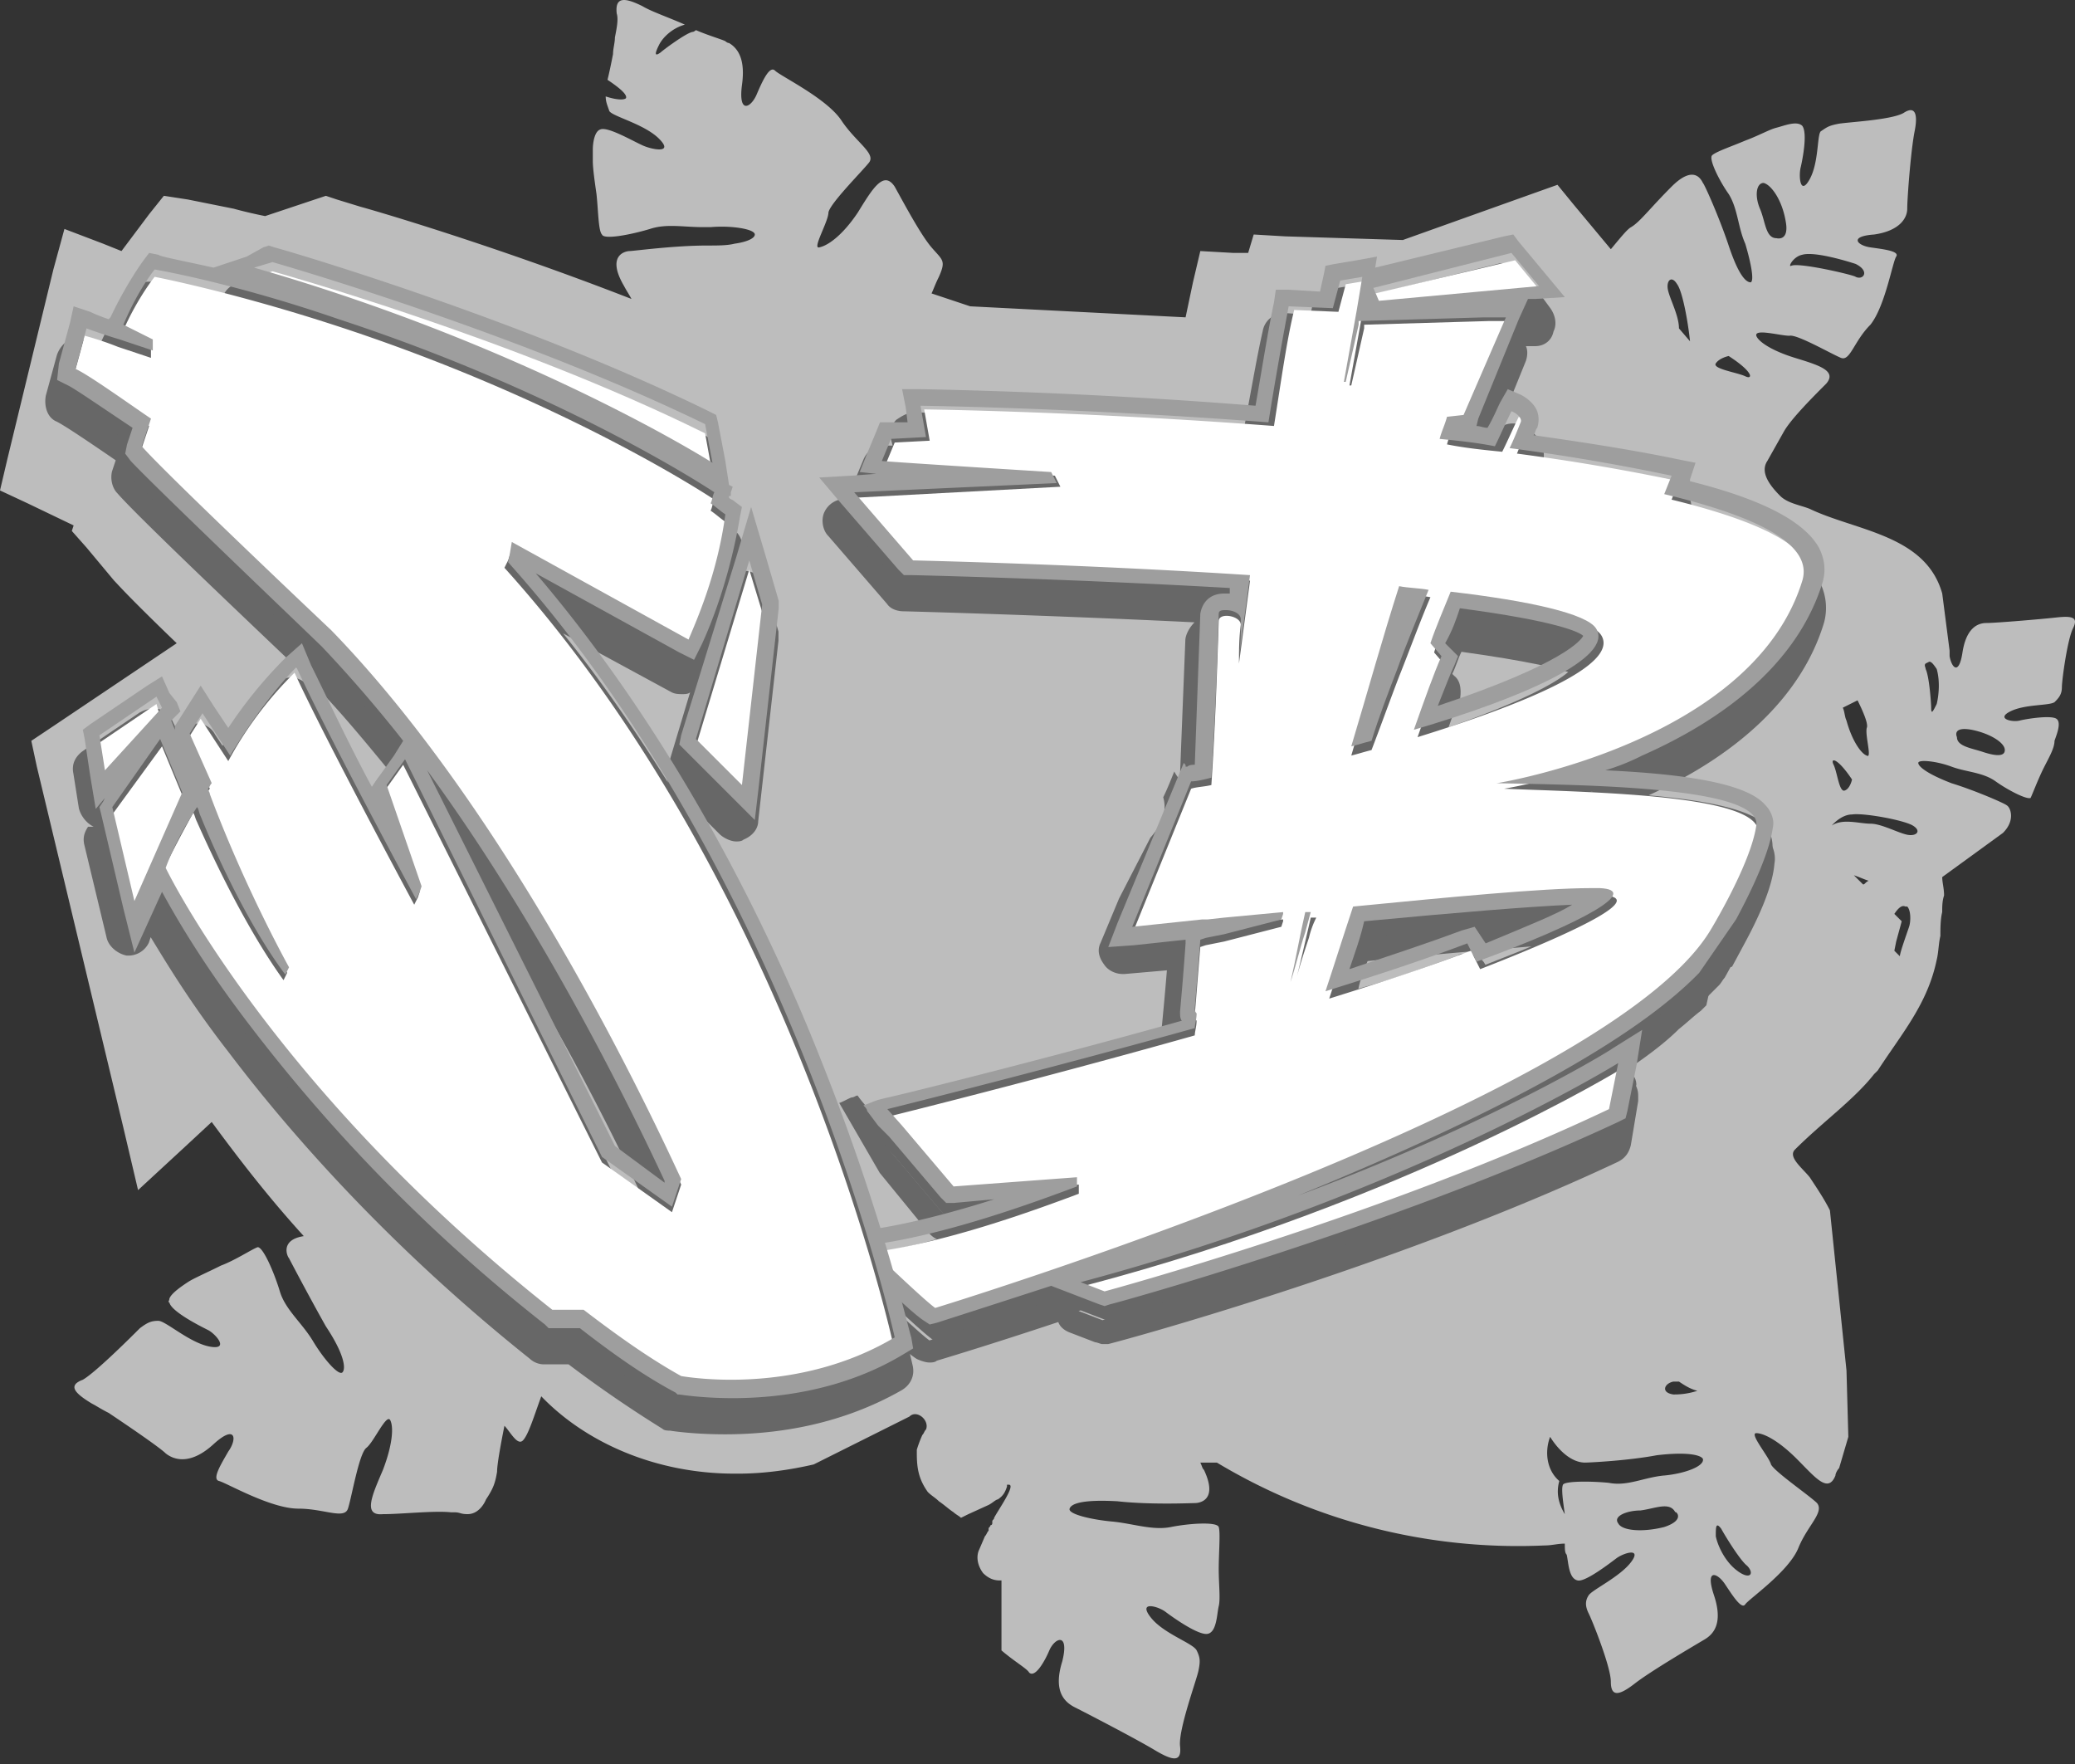 <svg width="80" height="68" fill="none" xmlns="http://www.w3.org/2000/svg"><rect width="100%" height="100%" fill="#333333" stroke="none"/><path d="M32.082 42.186c-1.349-3.336-3.265-7.524-5.892-11.782l.071.07 1.775 1.775c.142.142.426.284.639.284.07 0 .213 0 .284-.071.355-.142.567-.426.567-.71l.781-6.956v-.354l-.497-1.704c-.07-.355-.426-.639-.851-.639h-.213c.07-.284.07-.497.142-.78.07-.355-.071-.64-.355-.852 0 0-.071 0-.071-.071 0-.284-.071-.568-.284-.71.07-.142.142-.426.142-.639l-.284-1.49c-.071-.284-.213-.497-.497-.639-7.453-3.62-16.75-6.317-16.822-6.317h-.283c-.071 0-.213 0-.284.071l-.781.284a.77.77 0 0 0-.568.568c-1.632-.426-2.626-.568-2.697-.64h-.142c-.284 0-.568.143-.71.356 0 0-.639.851-1.206 2.13a2.284 2.284 0 0 1-.426-.143c-.071 0-.213-.07-.284-.07-.142 0-.284 0-.426.07a1.104 1.104 0 0 0-.426.568l-.426 1.562c-.07.425.071.851.426.993.284.142 1.136.71 2.271 1.49l-.213.497c-.07.284 0 .64.213.852.923 1.065 6.956 6.743 7.382 7.169 1.065 1.065 2.058 2.271 3.052 3.478-.142.07-.213.142-.355.284l-.497.78c-.78-1.561-1.632-3.194-2.058-4.187-.142-.284-.355-.426-.639-.497h-.142c-.213 0-.426.071-.639.284a20.408 20.408 0 0 0-1.987 2.342l-.284-.426a.78.78 0 0 0-.71-.426.78.78 0 0 0-.71.426v-.07l-.212-.427a.811.811 0 0 0-.568-.496h-.213c-.213 0-.355.07-.497.142l-2.2 1.49c-.284.213-.426.497-.355.852l.213 1.348c.07.284.284.568.568.71l-.071.071c-.142.213-.213.426-.142.71l.851 3.549c.071.355.426.639.781.71h.071a.873.873 0 0 0 .78-.497l.072-.213c.568.922 1.49 2.484 2.981 4.4 2.2 2.91 6.033 7.382 11.64 11.853a.806.806 0 0 0 .568.213h.923a47.444 47.444 0 0 0 3.62 2.485c.07.07.212.07.283.07 0 0 .852.142 2.13.142 1.774 0 4.33-.283 6.814-1.703.354-.213.496-.568.425-.923-.213-.355-1.206-4.684-3.548-10.646Z" fill="#102417"/><path d="M31.797 40.837c-2.058-5.252-5.678-12.634-11.072-18.95l5.536 3.051.568.284.284-.568c.497-1.064 1.136-2.839 1.49-4.968l.071-.355-.284-.213c-.07-.07-.142-.07-.213-.142v-.07h.072v-.143l.07-.213-.142-.07-.141-.923-.284-1.49-.071-.285-.284-.142c-7.382-3.62-16.68-6.317-16.75-6.317l-.214-.07-.213.07-.71.355-1.277.426c-1.278-.284-2.058-.426-2.13-.497l-.354-.07-.213.283s-.639.852-1.278 2.2l-.07.072c-.427-.142-.71-.284-.71-.284l-.64-.213-.141.638-.355 1.704-.142.426.426.213c.284.142 1.206.78 2.484 1.632l-.213.639-.07.355.212.284c.923.994 7.027 6.814 7.382 7.168a52.021 52.021 0 0 1 3.123 3.62l-.355.568-.71.994-.142.213c-.923-1.704-1.774-3.55-2.342-4.685l-.355-.78-.639.567a17.273 17.273 0 0 0-2.2 2.697l-.568-.851-.497-.781-.497.78-.497.782-.141.141-.142-.355.07-.07.284-.284-.141-.355-.213-.426-.284-.639-.568.355-2.2 1.49-.284.213.07.355.214 1.42.212 1.277.355-.425-.07.142-.143.212.071.284.852 3.62.426 1.704.71-1.562.355-.78c.426.78 1.42 2.555 3.194 4.897a64.206 64.206 0 0 0 11.569 11.782l.142.142h1.206c1.278.994 2.485 1.845 3.691 2.484l.071.071h.071s.852.142 2.058.142c1.704 0 4.26-.284 6.601-1.703l.355-.213-.07-.426c.07-.071-.923-4.543-3.266-10.434ZM9.724 10.175l.78-.284s9.227 2.626 16.68 6.246l.284 1.49.07.285s-7.097-4.472-17.744-7.524l.426-.142c-.213 0-.355 0-.496-.07ZM3.832 28.416v-.284l2.2-1.49.214.426-.071.07.07.143-2.2 2.413-.213-1.278Zm1.349 6.317-.852-3.549.071-.07-.07-.213 1.845-2.627.851 2.059-.07.142.07.142-1.845 4.116Zm21.08 18.312c-1.277-.71-2.555-1.632-3.762-2.555h-1.206C10.504 41.973 6.388 33.527 6.388 33.527c0-.071.07-.071.07-.142v-.071c.284-.781.71-1.562 1.207-2.343.071.071.071.213.142.355.78 1.917 1.987 4.4 3.265 6.104l.071-.142c-.284-.496-1.774-3.264-2.981-6.6 0-.071-.071-.142-.071-.213 0-.071.071-.071.071-.142s0-.071-.071-.142v-.071l-.78-1.846.07-.142-.07-.142.496-.78 1.065 1.632c.993-1.632 1.916-2.768 2.555-3.407 1.207 2.626 4.614 8.943 4.614 8.943l.141-.284v-.07l-1.277-3.762.07-.142-.07-.142.71-.994 7.594 15.331 2.697 1.916.284-.922c-1.065-2.342-6.459-13.84-13.486-21.01 0-.07-6.458-6.103-7.381-7.097l.07-.213v-.071l.285-.78c-.71-.498-2.342-1.633-2.84-1.917l.072-.284.426-1.561s.567.212 1.277.425l1.278.426v-.142l-1.136-.568c0-.07.071-.141.071-.212l-.07-.072c.567-1.348 1.206-2.129 1.206-2.129s2.98.497 7.097 1.917c8.873 2.91 14.48 6.671 14.48 6.671 0 .071-.071.142-.071.213.07 0 .07.071.07.071 0 .071-.07.142-.07.213.142.142.355.213.497.355 0 .071 0 .142-.071.213h.07c-.283 2.13-.993 3.833-1.419 4.826l-6.814-3.761-.07.426v.142c11.143 12.35 14.975 29.88 14.975 29.88 0 .143.071.214.071.214-4.045 2.342-8.446 1.561-8.446 1.561Zm-9.795-23.564c4.685 6.388 8.163 13.698 9.156 15.828v.07l-1.916-1.419-7.24-14.48Z" fill="url(#a)"/><path d="m26.261 28.132-.07.355.283.284 1.774 1.775.852.851.142-1.206.78-6.956v-.284l-.496-1.703-.568-1.917-.567 1.917-2.13 6.884Zm3.123-5.039v.142l.071.142-.78 6.956-1.775-1.775.07-.213-.07-.07 2.058-6.885.426 1.703Z" fill="url(#b)"/><path d="M21.293 50.206h1.206a25.135 25.135 0 0 0 3.762 2.555s.78.142 1.916.142c1.633 0 4.046-.284 6.318-1.561-.426-1.916-4.472-18.1-14.977-29.668l.071-.213-.07-.071.07-.355.071-.426 6.814 3.762a16.564 16.564 0 0 0 1.349-4.614c-.142-.142-.355-.213-.497-.355 0-.07.07-.142.07-.213 0 0-.07 0-.07-.07 0-.072.07-.143.07-.214-.638-.425-6.103-3.903-14.408-6.672-4.116-1.348-7.097-1.916-7.097-1.916s-.568.71-1.065 1.845l.994.568v.71l-1.278-.284a11.054 11.054 0 0 0-1.277-.426l-.355 1.35c.497.284 2.2 1.42 2.91 1.916l-.071.213h.07l-.283.781c.994 1.136 7.24 7.027 7.31 7.098 7.098 7.31 12.492 19.021 13.486 21.15l-.07.143s0 .07.07.07l-.355 1.065L23.28 44.6l-7.665-15.331-.64.923 1.278 3.762-.07.141.07.142-.07.213-.143.284s-3.406-6.317-4.613-8.943a14.292 14.292 0 0 0-2.555 3.407l-1.065-1.633-.426.568.781 1.846c0 .07-.071.07-.071.142l.071.142s0 .07-.071.07v.072a48.842 48.842 0 0 0 3.052 6.671l-.071.142c0 .071.071.071.071.071l-.142.284c-1.278-1.774-2.484-4.187-3.336-6.104-.07-.142-.07-.213-.142-.355-.426.71-.78 1.49-1.135 2.2.425.781 4.613 8.802 14.905 16.893Z" fill="url(#c)"/><path d="M28.249 52.974c-1.136 0-1.916-.142-1.916-.142-1.278-.71-2.556-1.632-3.762-2.555h-1.207C11.001 42.115 6.814 34.094 6.46 33.314c0 .07-.071.142-.071.142s4.046 8.446 14.905 16.963H22.5a25.135 25.135 0 0 0 3.762 2.555s4.4.781 8.304-1.42c0 0 0-.07-.071-.212-2.271 1.348-4.685 1.632-6.246 1.632Z" fill="url(#d)"/><path d="M28.249 52.974c-1.136 0-1.916-.142-1.916-.142-1.278-.71-2.556-1.632-3.762-2.555h-1.207C11.001 42.115 6.814 34.094 6.46 33.314c0 .07-.071.142-.071.142s4.046 8.446 14.905 16.963H22.5a25.135 25.135 0 0 0 3.762 2.555s4.4.781 8.304-1.42c0 0 0-.07-.071-.212-2.271 1.348-4.685 1.632-6.246 1.632Z" fill="url(#e)"/><path d="m19.731 20.68-.07.426-.072.354.071.072v-.142l.071-.426 6.814 3.762c.426-.923 1.136-2.698 1.42-4.827h-.071c-.355 1.987-.994 3.69-1.349 4.613l-6.814-3.832Z" fill="url(#f)"/><path d="m19.731 20.68-.07.426-.072.354.071.072v-.142l.071-.426 6.814 3.762c.426-.923 1.136-2.698 1.42-4.827h-.071c-.355 1.987-.994 3.69-1.349 4.613l-6.814-3.832Z" fill="url(#g)"/><path d="M8.091 30.404v-.071c0 .07-.07.07-.07.142 0 .07.07.142.07.212 1.207 3.336 2.768 6.175 2.981 6.601l.071-.141c0-.072-1.703-3.053-3.052-6.743Z" fill="url(#h)"/><path d="M8.091 30.404v-.071c0 .07-.07.07-.07.142 0 .07.07.142.07.212 1.207 3.336 2.768 6.175 2.981 6.601l.071-.141c0-.072-1.703-3.053-3.052-6.743Z" fill="url(#i)"/><path d="m2.91 14.079-.07.284c.496.213 2.2 1.42 2.838 1.916l.071-.213C5.11 15.5 3.407 14.363 2.91 14.08Z" fill="url(#j)"/><path d="m2.91 14.079-.07.284c.496.213 2.2 1.42 2.838 1.916l.071-.213C5.11 15.5 3.407 14.363 2.91 14.08Z" fill="url(#k)"/><path d="m7.382 28.132-.071.142.78 1.846c0-.071.071-.071.071-.142l-.78-1.846Z" fill="url(#l)"/><path d="m7.382 28.132-.071.142.78 1.846c0-.071.071-.071.071-.142l-.78-1.846Z" fill="url(#m)"/><path d="M27.538 19.26c0-.07.072-.142.072-.213l-.072-.07c0 .07-.07.141-.07.212 0 .071 0 .071.07.071Z" fill="url(#n)"/><path d="M27.538 19.26c0-.07.072-.142.072-.213l-.072-.07c0 .07-.07.141-.07.212 0 .071 0 .071.07.071Z" fill="url(#o)"/><path d="m5.82 12.872-.994-.567c0 .07-.071.141-.071.212l1.065.64v.141-.426Z" fill="url(#p)"/><path d="m5.82 12.872-.994-.567c0 .07-.071.141-.071.212l1.065.64v.141-.426Z" fill="url(#q)"/><path d="M12.776 24.087s-6.317-5.962-7.311-7.098l-.071.213c.923.994 7.31 7.027 7.382 7.098 7.026 7.168 12.42 18.738 13.485 21.009l.071-.142c-1.064-2.059-6.459-13.77-13.556-21.08Z" fill="url(#r)"/><path d="M12.776 24.087s-6.317-5.962-7.311-7.098l-.071.213c.923.994 7.31 7.027 7.382 7.098 7.026 7.168 12.42 18.738 13.485 21.009l.071-.142c-1.064-2.059-6.459-13.77-13.556-21.08Z" fill="url(#s)"/><path d="m14.976 30.19-.07.072 1.277 3.832.07-.142-1.277-3.761Z" fill="url(#t)"/><path d="m14.976 30.19-.07.072 1.277 3.832.07-.142-1.277-3.761Z" fill="url(#u)"/><path d="M27.184 16.492c-7.452-3.69-16.68-6.246-16.68-6.246l-.354.142c10.007 2.91 16.75 7.027 17.247 7.382l-.213-1.278Z" fill="url(#v)"/><path d="m27.397 17.983-.071-.284c-.426-.355-7.169-4.472-17.177-7.382l-.426.142c10.647 2.981 17.674 7.524 17.674 7.524Z" fill="url(#w)"/><path d="m27.397 17.983-.071-.284c-.426-.355-7.169-4.472-17.177-7.382l-.426.142c10.647 2.981 17.674 7.524 17.674 7.524Z" fill="url(#x)"/><path d="m26.9 28.345 1.703 1.704.781-6.814-.426-1.562-2.058 6.672Z" fill="url(#y)"/><path d="m26.9 28.345-.07.213 1.774 1.775.78-6.956v-.142l-.78 6.814-1.704-1.704Z" fill="url(#z)"/><path d="m26.9 28.345-.07.213 1.774 1.775.78-6.956v-.142l-.78 6.814-1.704-1.704Z" fill="url(#A)"/><path d="m6.104 27.21-.071-.284-2.2 1.42.212 1.206 2.059-2.342Z" fill="url(#B)"/><path d="m6.104 27.21-2.059 2.342-.213-1.207v.071l.213 1.349 2.13-2.413-.071-.142Z" fill="url(#C)"/><path d="m6.104 27.21-2.059 2.342-.213-1.207v.071l.213 1.349 2.13-2.413-.071-.142Z" fill="url(#D)"/><path d="m7.026 30.475-.78-1.988L4.4 31.113l.852 3.407 1.774-4.045Z" fill="url(#E)"/><path d="M7.026 30.475 5.252 34.52 4.4 31.113v.071l.78 3.55 1.917-4.118-.071-.141Z" fill="url(#F)"/><path d="M7.026 30.475 5.252 34.52 4.4 31.113v.071l.78 3.55 1.917-4.118-.071-.141Z" fill="url(#G)"/><path d="M77.223 32.107c.497-.497.284-.994.142-1.065-.071-.07-1.207-.567-2.13-.851-.922-.355-1.277-.64-1.277-.781 0-.142.71-.071 1.278.142.567.213 1.206.213 1.703.568.497.355 1.207.71 1.349.639.07-.142.284-.71.496-1.136.213-.426.426-.78.426-1.065.071-.213.284-.71.071-.852-.213-.141-1.135 0-1.42.072-.283.07-.922-.072-.354-.355.568-.284 1.49-.213 1.703-.355.142-.142.284-.284.284-.568s.213-1.846.426-2.271c.213-.426 0-.497-.639-.426-.638.07-2.342.213-2.697.213s-.78.213-.922 1.135c-.142.923-.426.568-.497.142v-.213l-.284-2.2c-.639-2.271-3.336-2.413-5.11-3.265-.355-.142-.852-.213-1.136-.497-.426-.426-.78-.922-.497-1.348l.639-1.136c.284-.497 1.135-1.348 1.632-1.845.426-.497-.284-.71-1.206-.994-.923-.284-1.42-.639-1.49-.852-.072-.284.922 0 1.277 0 .284-.07 1.632.71 1.987.852.355.142.497-.639 1.136-1.278.567-.71.851-2.413.993-2.626.142-.213-.496-.284-.993-.355-.497-.07-.852-.425.142-.496.993-.142 1.277-.64 1.277-.994 0-.426.142-2.271.284-2.981s0-.994-.426-.71c-.497.284-2.271.355-2.555.426-.355.07-.426.142-.639.284-.142.142-.07 1.206-.426 1.845-.354.639-.425-.07-.354-.426.07-.284.284-1.348.07-1.632-.212-.213-.71 0-.993.07-.284.072-.639.285-1.207.498-.497.213-1.135.426-1.277.568-.142.141.284.993.638 1.49.355.568.355 1.278.64 1.916.212.71.354 1.42.212 1.49-.213 0-.497-.354-.852-1.419-.354-1.064-.922-2.342-.993-2.413-.071-.142-.355-.71-1.207.142-.852.852-1.207 1.349-1.561 1.562-.142.07-.426.425-.781.851l-1.42-1.703-.638-.78-.994.354-4.968 1.774-4.543-.141-1.207-.071-.213.71h-.567l-1.278-.072-.284 1.207-.284 1.348-8.304-.425-1.49-.497c.07-.142.141-.355.283-.639.284-.639.142-.639-.284-1.136-.425-.496-1.064-1.703-1.42-2.342-.425-.639-.85.071-1.419.994-.568.852-1.135 1.277-1.49 1.348-.284.071.355-.993.355-1.348.07-.355 1.277-1.562 1.561-1.917.284-.354-.497-.78-1.064-1.632-.568-.852-2.343-1.703-2.556-1.916-.213-.213-.497.425-.71.922-.212.497-.71.781-.567-.355.142-.993-.142-1.42-.497-1.632-.071 0-.142-.071-.142-.071-.142-.071-.639-.213-1.136-.426 0 0-.07.071-.142.071-.284.071-1.135.71-1.206.78-.284.214-.213 0-.071-.283.142-.284.497-.639.994-.78-.64-.285-1.278-.498-1.633-.71-.71-.355-1.065-.355-.994.283.071.213 0 .568-.07.923 0 .213-.072.426-.072.639-.07.355-.142.71-.213.993.426.284.781.568.71.71-.07.071-.355.071-.78-.07 0 .212.07.354.141.567.142.213 1.349.497 1.917 1.065.568.568-.213.426-.568.284-.355-.142-1.42-.781-1.703-.64-.213.072-.284.498-.284.782V6.2c0 .284.07.781.142 1.278.07.639.07 1.42.212 1.562.072.212 1.136 0 1.846-.213.639-.213 1.277-.071 2.058-.071h.284c.78-.071 1.704.07 1.704.284 0 .141-.284.283-.781.354-.284.071-.639.071-1.065.071-1.277 0-2.839.213-2.98.213-.143 0-.924.142-.214 1.349.071.142.213.355.284.497-5.465-2.13-10.15-3.478-10.433-3.55l-.923-.283-.426-.142-.426.142-1.916.639c-.71-.142-1.207-.284-1.207-.284L7.24 7.69l-.923-.142-.568.71-1.065 1.42-.71-.285-1.49-.567-.426 1.561-1.774 7.31L0 18.906l1.065.497 1.774.852-.07.213.567.639L4.4 22.383c.142.142.496.568 2.413 2.413L2.058 27.99l-.851.568.213.994 3.335 13.911.568 2.414 1.846-1.704.993-.922c.994 1.348 2.13 2.839 3.55 4.4-.923.142-.64.78-.569.852.071.142.781 1.49 1.42 2.626.71 1.065.78 1.632.639 1.774-.142.142-.71-.496-1.136-1.206-.426-.71-1.065-1.207-1.277-1.917-.213-.71-.64-1.703-.852-1.703-.213.07-.852.497-1.42.71-.568.284-1.064.496-1.277.639-.213.141-.64.425-.71.638 0 .071-.071.142 0 .142.07.355 1.207.923 1.49 1.065.284.142.852.78.071.639-.78-.142-1.703-.994-1.987-.994-.284 0-.426.071-.71.284-.284.284-1.703 1.703-2.2 1.987-.568.213-.355.497.355.923.142.07.355.213.639.355.851.568 1.987 1.348 2.2 1.561.355.284.994.426 1.845-.355.852-.78.923-.212.568.284-.284.497-.639 1.065-.355 1.136.284.071 1.988 1.065 3.052 1.065.994 0 1.775.425 1.917 0 .142-.426.426-2.13.71-2.343.283-.213.78-1.348.922-1.064.142.284.071.993-.284 1.916-.426.994-.78 1.775 0 1.704.71 0 1.988-.142 2.626-.071h.142c.213 0 .213.07.497.07.497 0 .71-.567.71-.567.284-.426.355-.639.426-1.065 0-.284.142-1.064.284-1.774.213.213.497.78.71.567.212-.212.425-.922.71-1.703 1.703 1.774 4.4 2.981 7.452 2.981h.142c.994 0 1.987-.142 2.91-.355l3.69-1.845c.285-.284.781.142.64.497-.072.07-.072.142-.142.213a4.87 4.87 0 0 0-.213.567v.142c0 .568.07.994.425 1.49.142.143.284.214.426.356.213.142.355.284.568.426.071.07.213.142.284.212l.284-.141.78-.355c.143-.071.285-.213.356-.213.212-.142.284-.284.354-.497v-.071h.071c.284 0-.425.994-.567 1.278 0 .07-.071.07-.071.142v.07s0 .071-.071.071c0 .071-.071.071-.071.142v.071c-.071.071-.071.142-.142.213l-.213.497c-.142.284-.071.639.142.923.213.213.426.284.639.284h.07v2.697c.497.426.994.71 1.065.852.213.213.568-.355.78-.852.214-.497.782-.71.498.426-.355 1.135.07 1.561.497 1.774.425.213 2.342 1.207 3.052 1.633.71.426 1.064.497.993-.142-.07-.639.64-2.555.71-2.91.071-.355.071-.497-.07-.781-.143-.284-1.279-.639-1.775-1.278-.497-.639.284-.426.568-.213.283.213 1.277.923 1.632.852.355-.07.355-.78.426-1.065.07-.284 0-.851 0-1.42 0-.638.07-1.419 0-1.632-.071-.212-1.136-.142-1.846 0-.71.142-1.49-.142-2.27-.212-.782-.072-1.704-.284-1.633-.497.07-.213.568-.355 1.845-.284 1.278.142 2.84.07 2.981.07.142 0 .923-.07.355-1.277-.071-.07-.071-.142-.142-.284h.639a22.55 22.55 0 0 0 12.634 3.194c.284 0 .497-.07.78-.07 0 .212 0 .354.072.425.07.284.07.923.425.994.284.07 1.207-.639 1.49-.852.285-.213.995-.426.569.142-.426.568-1.49 1.065-1.633 1.278-.142.213-.142.425 0 .71.142.283.852 2.058.852 2.626 0 .567.284.567.923.07.638-.496 2.342-1.49 2.697-1.703.355-.213.71-.639.355-1.703-.355-1.065.142-.852.425-.426.284.426.64.993.781.78.142-.212 1.704-1.277 2.059-2.2.355-.852.993-1.348.71-1.703-.285-.284-1.633-1.207-1.775-1.49-.071-.285-.852-1.207-.568-1.207.284 0 .852.283 1.562.993.71.71 1.206 1.349 1.49.64 0-.072.071-.214.142-.285l.355-1.206-.071-2.556-.639-6.175c-.213-.425-.497-.851-.78-1.277-.284-.355-.852-.781-.568-1.065 1.064-1.064 2.27-1.916 3.052-2.91l.142-.142c.922-1.42 1.916-2.555 2.27-4.258.072-.284.072-.64.143-.923 0-.284 0-.639.07-.923 0-.213 0-.426.072-.639 0-.284-.071-.497-.071-.71l2.342-1.703ZM69.487 9.82c.496-.142 1.845.284 2.058.355.568.284.284.639 0 .497-.071-.071-2.2-.568-2.484-.426-.142.071.07-.355.425-.426Zm-1.491-2.768c.284.071.71.639.852 1.49.142.781-.355.64-.355.64-.426 0-.426-.64-.639-1.136-.213-.497-.142-.994.142-.994Zm-3.336 3.904c.213.284.426 1.49.497 2.2l-.426-.497c0-.497-.355-1.135-.426-1.49-.07-.355.142-.568.355-.213Zm-.142 42.302h.213c.213.142.426.284.71.355-.426.142-.78.142-.923.142-.497-.07-.355-.426 0-.497Zm-.355 5.607c-.851.213-1.632.142-1.774-.142-.213-.283.355-.496.851-.496.568-.071 1.136-.355 1.35.07 0-.07.425.285-.427.568Zm0-1.987c-.78.071-1.42.426-2.13.284-.709-.071-1.703-.071-1.773.071-.072.142 0 .639.07 1.136-.212-.355-.354-.781-.212-1.278-.497-.426-.568-1.136-.355-1.703.355.567.851.993 1.348.993.142 0 1.633-.07 2.768-.284 1.207-.142 1.704 0 1.775.142.07.284-.71.568-1.49.64Zm2.84 3.69c-.498-.354-.781-.993-.852-1.348 0-.355 0-.567.213-.284.07.142.71 1.207.993 1.42.284.284.142.568-.355.213Zm.283-46.063c-.284-.142-1.277-.284-1.135-.497.142-.213.496-.284.496-.284.994.639.923.923.64.78Zm4.33 12.492c.213.426.426.922.355 1.064-.071.284.213 1.207 0 1.065-.213-.07-.568-.568-.781-1.349-.071-.142-.071-.354-.142-.496l.568-.284Zm-.213 3.052s-.071.355-.284.426c-.213.07-.284-.71-.426-.994-.142-.284.142-.284.71.568Zm.426 4.045-.355-.354c.213.07.355.142.568.212-.142.072-.142.142-.213.142Zm1.774 1.633c-.07.213-.355.994-.355 1.136l-.213-.213.071-.355.213-.781-.284-.284c.142-.213.284-.355.426-.284h.071c.142.142.142.568.071.78Zm-.07-3.549c-.356-.07-.995-.426-1.42-.426-.426 0-1.065-.213-1.49.071 0 0 .354-.426.78-.426.426-.07 1.987.213 2.342.426s.142.426-.213.355Zm1.135-5.04c-.142.285-.213.427-.213.143 0-.142-.071-1.207-.213-1.49 0-.072-.071-.143 0-.214l.142-.07c.07 0 .142.07.284.283.142.497.07 1.065 0 1.349Zm1.774 1.846c-.426-.142-.993-.213-.993-.568 0 0-.213-.426.567-.284.71.142 1.278.497 1.278.781 0 .284-.426.213-.852.071Z" fill="#BDBDBD"/><path d="M69.973 23.706c.142-.425.07-.851-.142-1.277-.568-.994-2.2-1.775-5.04-2.484l.072-.284c.07-.142 0-.284 0-.355-.072-.142-.142-.213-.284-.213-1.704-.355-3.62-.639-5.679-.923.071-.142.142-.284.213-.497a.606.606 0 0 0 0-.496c-.142-.284-.425-.426-.568-.497h-.212c-.142 0-.355.07-.426.284-.142.355-.355.71-.497 1.064-.426-.07-.852-.07-1.278-.142v-.07h.355c.142 0 .284-.143.355-.285l1.562-3.832c.07-.142.07-.284-.071-.426a.39.39 0 0 0-.355-.213H55.21l4.045-.355c.142 0 .284-.071.355-.284.071-.142 0-.355-.07-.426l-1.066-1.277a.543.543 0 0 0-.354-.142h-.071l-5.182 1.277c0-.07-.07-.142-.142-.213a.539.539 0 0 0-.284-.142h-.07l-.852.142c-.213 0-.355.142-.355.355l-.213.71-1.349-.071c-.212 0-.354.142-.425.355a45.132 45.132 0 0 0-.71 4.046c-7.169-.568-12.989-.568-13.06-.568a.543.543 0 0 0-.355.142c-.07.07-.142.213-.07.355l.141.71h-.852a.48.48 0 0 0-.425.283l-.355.852a.452.452 0 0 0 0 .426.39.39 0 0 0 .355.213c.354 0 1.348.07 2.413.142l-3.55.142c-.141 0-.283.07-.354.284-.071.142-.071.355.07.426l2.272 2.626a.542.542 0 0 0 .355.142c.071 0 6.175.142 12.492.496 0 .213-.07.355-.07.568-.143 0-.214-.07-.356-.07-.497 0-.71.283-.71.567l-.212 5.962c-.142 0-.284.071-.426.071-.071 0-.142.071-.213.071 0-.142-.071-.213-.071-.355a.539.539 0 0 0-.142-.284l-.781 2.626-1.49 3.62c-.072.142 0 .284.07.426.072.142.213.142.355.142h.071l2.272-.213a.538.538 0 0 0-.142.284 133.89 133.89 0 0 1-.213 2.626c0 .142 0 .284.07.355v.071c-5.89 1.633-11.498 2.981-11.569 2.981-.142 0-.212.142-.284.284v-.07a5.358 5.358 0 0 0-.78-.995l-.071.071c.284.568.497 1.065.78 1.633.072-.071.143-.071.214-.213 0 .07.07.07.07.142l.568.568 1.988 2.342a.542.542 0 0 0 .355.142l2.768-.213c-1.775.639-4.117 1.278-6.175 1.561-.213 0-.284.142-.355.284a.341.341 0 0 0 .142.426c.213.213 2.129 2.059 2.697 2.484.07.071.142.071.284.071h.142c.284-.07 2.27-.71 5.181-1.703 0 .07-.071.07-.071.142a.48.48 0 0 0 .284.426l.923.355h.284c.07 0 10.93-2.91 19.518-7.027.142-.071.213-.213.284-.355l.355-1.703c0-.142-.071-.355-.213-.426-.07-.071-.142-.071-.284-.071-.07 0-.142 0-.213.07-.07.072-7.523 4.543-18.667 7.808 7.524-2.697 18.454-7.097 22.074-11.356l-.213.852.213-.213.497-.497c.071-.071.142-.213.213-.284l.78-1.42-.567.142c.497-.851 1.42-2.555 1.632-3.761 0-.284-.07-.497-.213-.781-.71-.852-3.477-1.207-6.813-1.349 2.839-.497 7.381-2.626 8.659-6.814Zm-15.9.64h.214c-.355.851-.639 1.703-.994 2.483v.071c.213-.851.497-1.703.78-2.555Zm7.099 11.568c-.64.355-1.917.923-4.117 1.775l-.213-.355a.39.39 0 0 0-.355-.213h-.142c-1.206.426-2.768.994-4.684 1.562.213-.64.426-1.349.71-2.13 4.33-.426 7.24-.639 8.8-.639Zm-.142-10.078c-.213.568-1.917 1.561-5.962 2.839.355-.852.567-1.49.71-1.917a.437.437 0 0 0-.072-.496l-.284-.284c.213-.497.355-.994.568-1.49 4.33.567 4.898 1.064 4.969 1.135.142.142.142.142.07.213Z" fill="#676767"/><path d="M52.584 13.202c.071 0 .071-.071 0 0Z" fill="#676767"/><path d="m33.917 45.212 1.916 2.343c.071.07.142.142.284.213-.994.284-2.058.496-3.052.639-.355.07-.639.283-.71.567-.07.355 0 .71.213.923.355.355 2.2 2.13 2.768 2.484.142.071.355.142.497.142.071 0 .213 0 .284-.07 0 0 1.916-.569 4.685-1.491.07.213.284.354.496.425l.923.355c.071 0 .213.071.284.071h.213c.07 0 10.93-2.91 19.66-7.026.285-.142.426-.355.497-.64l.284-1.703v-.213c0-.425-.284-.71-.639-.851.852-.568 1.633-1.136 2.2-1.704.356-.284.569-.497.853-.71l.213-.212.283-1.278.71-.213.497-.923c.497-.922 1.065-2.129 1.136-3.052.07-.354-.071-.78-.355-1.064-.639-.781-2.272-1.136-5.04-1.349.071 0 .142-.07.213-.07 3.762-1.633 6.247-3.976 7.098-6.815a2.174 2.174 0 0 0-.213-1.632c-.567-1.065-2.129-1.846-4.897-2.626 0-.142 0-.355-.071-.497a1.104 1.104 0 0 0-.568-.426 47.907 47.907 0 0 0-5.11-.852 1.457 1.457 0 0 0 0-.78c-.142-.355-.426-.568-.781-.781-.142-.071-.213-.071-.355-.071a.806.806 0 0 0-.568.213l1.065-2.626c.07-.213.07-.426 0-.568h.355c.354 0 .638-.213.71-.568.141-.284.07-.639-.143-.923l-.993-1.348c-.213-.213-.426-.355-.71-.355h-.213l-4.897 1.207v-.071c-.142-.143-.426-.284-.64-.284h-.141l-.852.141c-.355.071-.639.284-.71.64l-.07.354-.994-.07a.843.843 0 0 0-.852.709c-.213.923-.426 2.2-.71 3.69a241.235 241.235 0 0 0-12.705-.567c-.284 0-.496.142-.71.284-.212.213-.212.497-.212.71l.07.284h-.354c-.355 0-.64.213-.781.567l-.355.852a.985.985 0 0 0 0 .639h-.355a.873.873 0 0 0-.78.497c-.143.284-.072.71.141.922l2.272 2.627c.142.213.426.284.639.284.07 0 5.394.141 11.214.425-.213.213-.355.497-.355.71-.071 1.775-.142 3.549-.213 5.394-.07-.142-.142-.213-.213-.355-.142.355-.284.71-.426.994.142.497 0 .994-.497 1.562l-1.206 2.342-.71 1.703c-.142.284-.07.568.142.852.142.213.426.355.71.355h.07l1.633-.142c-.07.852-.142 1.633-.213 2.342v.213c-5.749 1.562-11.072 2.91-11.143 2.91h-.071c-.142-.213-.355-.426-.497-.639-.07 0-.142.071-.213.071-.07 0-.426.213-.497.213l1.562 2.697Zm24.203-34.21 1.065 1.277-6.175.568-.213-.497 5.323-1.348Zm3.833 32.933c-8.73 4.117-19.448 6.956-19.448 6.956l-.923-.355C54.003 47.2 62.308 42.16 62.308 42.16l-.355 1.775Zm5.607-10.86c-.213 1.49-1.775 4.046-1.775 4.046-4.045 6.672-29.952 14.55-29.952 14.55-.497-.355-2.626-2.413-2.626-2.413 2.91-.355 6.388-1.632 8.091-2.271v-.355l-4.755.355-1.987-2.342-.568-.64s5.749-1.419 11.853-3.122c0-.142.07-.355.07-.568-.07-.07-.07-.142-.07-.213.07-.852.142-1.774.213-2.626l.213-.071.71-.142 2.2-.568.07-.213v-.07l-2.27.212-.64.071h-.212l-2.697.284 2.271-5.607c.213 0 .497-.071.78-.142.143-2.13.214-4.188.285-6.317 0-.142.142-.142.283-.142.284 0 .568.142.568.355 0 .497 0 .994-.07 1.49l.425-3.194c-6.53-.425-12.989-.567-12.989-.567l-2.27-2.626 7.878-.355-.213-.426s-5.678-.355-6.53-.426l.355-.852 1.348-.07-.213-1.207s6.033.07 13.486.639c.284-1.775.568-3.337.78-4.472l1.704.07.284-1.064.78-.142-.212 1.278-.497 2.768h.071l.497-2.2v-.142l4.826-.142h.852l-1.561 3.832-.64.072c-.07.283-.212.567-.283.851.71.071 1.42.142 2.13.284.212-.426.425-.923.638-1.348.213.07.426.284.355.425-.142.355-.284.71-.426.994 2.13.284 4.259.639 6.246 1.065l-.284.71c3.55.851 5.75 1.916 5.324 3.335-1.917 6.246-11.783 7.808-11.783 7.808 3.478 0 10.15.07 9.937 1.561Z" fill="#676767"/><path d="M49.603 39.038c.213-.64.355-1.278.568-1.917.07-.284.142-.497.212-.78h-.212c-.213.922-.355 1.845-.568 2.697Zm4.755-9.653c4.117-1.207 7.737-2.769 7.098-3.904-.355-.568-2.626-1.065-5.678-1.349-.284.71-.568 1.349-.78 1.988l.425.496c-.213.568-.639 1.562-1.065 2.769Zm1.704-3.336-.071-.071c.142-.284.213-.568.355-.852 2.555.355 3.69.639 4.116.78-.496.427-1.774 1.136-4.613 2.13.142-.426.284-.78.426-.994.07-.355.07-.78-.213-.993Zm5.465 9.44h-.355c-1.845 0-5.536.355-9.156.71-.425 1.277-.78 2.413-1.064 3.264 2.058-.639 3.974-1.277 5.465-1.845l.355.71c4.258-1.633 6.388-2.768 4.755-2.84Zm-4.258 1.703c-.142-.284-.426-.426-.781-.426-.071 0-.213 0-.284.071-.994.355-2.271.852-3.833 1.278.071-.355.213-.71.355-1.065 2.626-.284 4.755-.426 6.317-.568-.497.213-1.065.426-1.774.71Zm-3.549-10.15c.354-.993.78-1.987 1.206-2.98-.355-.072-.78-.072-1.136-.143-.639 1.988-1.277 4.046-1.845 6.175.284-.07.497-.142.78-.213.285-.993.64-1.916.994-2.839Z" fill="#676767"/><path d="M66.009 36.153s1.632-2.556 1.774-4.046c.142-1.49-6.459-1.561-9.794-1.703 0 0 9.865-1.562 11.781-7.808.426-1.42-1.845-2.484-5.323-3.336l.284-.71a81.74 81.74 0 0 0-6.246-1.064c.142-.355.284-.71.426-.994.071-.142-.142-.355-.355-.426-.213.426-.426.923-.639 1.349-.71-.071-1.419-.142-2.129-.284.071-.284.213-.568.284-.852l.639-.07 1.561-3.834h-.851l-4.827.142v.142l-.497 2.2h-.07l.496-2.768.213-1.277-.851.142-.284 1.065-1.704-.072c-.284 1.136-.497 2.698-.78 4.472-7.453-.568-13.486-.639-13.486-.639l.213 1.207-1.349.07-.355.853c.852.07 6.53.425 6.53.425l.213.426-7.95.426 2.272 2.626s6.459.142 12.989.568l-.426 3.194c0-.497 0-.994.07-1.49 0-.355-.851-.497-.851-.142-.07 2.129-.142 4.187-.284 6.317-.284.07-.568.07-.78.142L43.65 36.01l2.697-.284h.213l.639-.071 2.271-.213v.07l-.07.214-2.201.568-.71.142-.213.07c-.07.852-.142 1.775-.213 2.627 0 .07 0 .142.071.213 0 .213-.07.425-.07.567-6.034 1.704-11.783 3.123-11.783 3.123l.568.64 1.987 2.342 4.756-.355v.355c-1.704.638-5.182 1.916-8.092 2.27 0 0 2.13 2.06 2.627 2.414-.071 0 25.835-7.879 29.88-14.55Zm-9.937-13.06c3.052.355 5.323.78 5.678 1.42.64 1.135-2.98 2.626-7.097 3.903.425-1.206.78-2.2 1.064-2.768l-.426-.497c.213-.71.497-1.348.781-2.058Zm-2.058-.213c.426.071.78.071 1.135.142-.425.994-.78 1.987-1.206 3.052-.355.923-.71 1.916-1.065 2.84-.284.07-.497.141-.78.212.638-2.2 1.277-4.259 1.916-6.246Zm-3.55 13.273c-.212.639-.425 1.277-.567 1.916.213-.852.426-1.774.639-2.697h.213a3.463 3.463 0 0 0-.284.78Zm6.602 1.206-.355-.71c-1.49.568-3.407 1.207-5.465 1.846.284-.852.639-1.987 1.064-3.265 3.833-.355 7.808-.71 9.511-.71 1.562.071-.568 1.207-4.755 2.84Z" fill="#fff"/><path d="m59.408 11.24-.994-1.207-5.394 1.278.213.568 6.175-.64Zm-16.68 38.753s10.789-2.91 19.448-7.026l.355-1.775s-8.304 5.11-20.725 8.375l.922.426Z" fill="#fff"/><path d="M61.68 34.236h-.356c-1.845 0-5.536.355-9.156.71-.426 1.278-.78 2.413-1.065 3.265 2.059-.639 3.975-1.277 5.466-1.845l.355.71c4.258-1.562 6.317-2.769 4.755-2.84Zm-4.401 2.13-.142-.213-.284-.426-.497.142c-1.136.426-2.626.922-4.33 1.49.213-.639.426-1.206.568-1.845 3.762-.355 6.388-.568 8.02-.639-.567.355-1.632.78-3.335 1.49Zm-7.524 1.49c.213-.639.354-1.277.567-1.916.071-.284.142-.497.213-.781h-.212c-.214.923-.355 1.774-.568 2.697Z" fill="#9E9E9E"/><path d="m33.856 43.392.426.426 1.987 2.343.213.212h.284l1.562-.142c-1.562.497-3.407.994-5.04 1.207l-1.206.142.851.852c.213.213 2.13 2.13 2.697 2.484l.213.142.284-.071s1.775-.568 4.4-1.42l.923.355.923.355.213.071.213-.07c.071 0 10.93-2.982 19.59-7.028l.284-.142.07-.283.355-1.775.214-1.348-1.136.71c-.071.07-4.685 2.91-12.137 5.678 7.807-3.195 12.989-6.034 15.473-8.589l1.42-2.058c.496-.923 1.277-2.484 1.419-3.549.07-.284-.071-.639-.284-.852-.71-.851-3.123-1.206-6.175-1.348a8.466 8.466 0 0 0 1.42-.568c3.69-1.633 6.103-3.904 6.955-6.672.142-.497.071-.923-.142-1.348-.568-.994-2.13-1.846-4.968-2.556v-.07l.213-.64-.71-.141c-1.703-.355-3.549-.64-5.536-.923.07-.071.07-.213.142-.284a.986.986 0 0 0 0-.639c-.142-.355-.497-.567-.639-.639l-.497-.212-.284.496c-.142.284-.284.64-.497.994-.142 0-.283-.07-.425-.07l.07-.285 1.562-3.833.355-.78h.284l1.135-.071-.71-.852-1.064-1.278-.213-.284-.355.071-4.968 1.207.07-.426-.78.142-.852.142-.355.071-.07.355-.142.639-1.207-.071h-.497l-.071.497c-.213.993-.426 2.342-.71 3.974a215.626 215.626 0 0 0-12.917-.638h-.71l.142.71.07.567h-1.064l-.142.355-.355.852-.284.71.639.07-.994.072-1.206.07.78.923 2.272 2.626.213.213h.284c.07 0 6.104.142 12.279.497v.213H47.2c-.568 0-.852.355-.923.78l-.213 5.82c-.07 0-.213 0-.284.072h-.07c0-.071 0-.071-.072-.142l-2.555 6.175-.355.923.994-.071 1.987-.213v.142c-.07.993-.142 1.845-.213 2.626 0 .142 0 .284.071.355-5.82 1.632-11.356 2.98-11.427 2.98l-.284.072c-.213.07-.355.142-.568.213.071.07.142.142.142.213l.426.567ZM58.272 9.75l1.065 1.278-6.175.568-.213-.497 5.323-1.349Zm4.117 31.23-.355 1.775c-8.66 4.116-19.448 7.026-19.448 7.026l-.922-.355c12.491-3.335 20.725-8.446 20.725-8.446Zm5.323-9.156c-.213 1.49-1.774 4.046-1.774 4.046-4.046 6.672-29.882 14.55-29.882 14.55-.497-.355-2.626-2.413-2.626-2.413 2.91-.355 6.388-1.633 8.092-2.271v-.355l-4.756.355-1.987-2.343-.568-.638s5.749-1.42 11.853-3.123c0-.142.071-.355.071-.568-.071-.071-.071-.142-.071-.213.071-.852.142-1.775.213-2.626l.213-.071.71-.142 2.2-.568.07-.213v-.071l-2.27.213-.64.07h-.212l-2.697.285 2.271-5.607c.213 0 .497-.071.78-.142.143-2.13.214-4.188.285-6.317 0-.142.142-.142.284-.142.284 0 .568.142.568.355 0 .497 0 .993-.072 1.49l.426-3.194c-6.53-.426-12.988-.568-12.988-.568l-2.272-2.626 7.808-.355-.213-.425s-5.678-.355-6.53-.426l.355-.852 1.348-.071-.212-1.207s5.962.071 13.414.64c.284-1.775.568-3.337.78-4.472l1.704.07.284-1.064.852-.142-.213 1.277-.497 2.769h.071l.497-2.2v-.143l4.826-.142h.852l-1.632 3.762-.64.071c-.07.284-.212.568-.283.852.71.07 1.42.142 2.13.284.212-.426.425-.923.638-1.349.213.071.426.284.355.426-.142.355-.284.71-.426.994a81.7 81.7 0 0 1 6.246 1.064l-.284.71c3.549.852 5.75 1.917 5.324 3.336-1.917 6.246-11.783 7.808-11.783 7.808 3.55.07 10.221.142 10.008 1.632Z" fill="#9E9E9E"/><path d="M53.872 25.79c.355-.994.78-1.987 1.206-3.052-.354-.07-.78-.07-1.135-.142-.639 1.987-1.207 4.046-1.846 6.175.284-.07.497-.142.781-.213.284-.923.639-1.845.994-2.768Zm.638 2.342c4.117-1.206 7.737-2.768 7.027-3.903-.355-.568-2.555-1.065-5.607-1.42-.284.71-.568 1.349-.781 1.987l.426.497c-.284.639-.639 1.633-1.065 2.84Zm1.775-4.684c3.762.497 4.613.922 4.755 1.064-.07.142-.71 1.065-5.607 2.698.284-.71.497-1.278.639-1.562l.142-.355-.284-.284-.213-.213c.284-.497.426-.922.568-1.348Z" fill="#9E9E9E"/><path d="m26.252 30.095 1.774 1.774a.538.538 0 0 0 .284.142h.142c.142-.071.284-.213.284-.355l.78-6.956v-.142l-.496-1.703c-.071-.213-.213-.355-.426-.355a.48.48 0 0 0-.426.284l-2.058 6.885c0 .142 0 .284.142.425Z" fill="#676767"/><path d="M31.362 42.373c-2.13-5.394-5.891-13.06-11.57-19.447l6.318 3.478c.07.07.142.07.213.07h.142a.98.98 0 0 0 .284-.212 19.324 19.324 0 0 0 1.49-4.898c0-.142-.07-.284-.213-.426-.07-.07-.213-.142-.284-.212l.071-.142c.071-.142 0-.355-.213-.497 0 0-.213-.142-.497-.355h.071c.071 0 .213 0 .284-.071.142-.071.213-.284.213-.426l-.284-1.49a.39.39 0 0 0-.213-.355c-7.523-3.62-16.75-6.317-16.892-6.317h-.284l-.78.284c-.214.07-.285.212-.285.425a.39.39 0 0 0 .213.355c-2.058-.568-3.336-.78-3.407-.78h-.07a.542.542 0 0 0-.355.142s-.64.851-1.207 2.2c0 .07-.071.142 0 .284-.568-.213-.923-.355-.923-.355h-.142c-.07 0-.142 0-.213.07-.142 0-.213.143-.213.214l-.425 1.561c-.071.213.07.426.212.497.284.142 1.278.78 2.556 1.704l-.213.71c-.071.141 0 .283.07.425.923 1.065 7.17 6.885 7.382 7.098 6.814 7.098 12.137 18.24 13.344 20.867l-.142.284-2.13-1.562-7.523-15.118c-.07-.142-.213-.213-.355-.284a.39.39 0 0 0-.355.213l-.71.994c-.07.142-.07.284-.07.355l.425 1.206c-1.064-2.058-2.413-4.613-3.052-6.033-.07-.142-.213-.212-.354-.283h-.071c-.142 0-.213.07-.284.142a16.13 16.13 0 0 0-2.272 2.839l-.638-.994a.39.39 0 0 0-.355-.213.39.39 0 0 0-.355.213l-.497.78a.453.453 0 0 0 0 .427l.71 1.703c-.071.142-.071.284-.071.355l.07.142h-.14v-.284l-.852-2.058c-.07-.142-.213-.284-.355-.284h-.07l.354-.426a.437.437 0 0 0 .071-.497l-.213-.426c-.07-.142-.142-.213-.284-.213h-.142c-.07 0-.213 0-.284.071l-2.2 1.49c-.142.072-.213.285-.213.427l.213 1.348c0 .142.142.355.284.355h.142c.142 0 .213-.071.355-.142l1.065-1.207-1.42 2.059c-.071.07-.071.213-.071.355l.852 3.548c.07.213.213.355.355.355h.07c.143 0 .356-.07.426-.284l.497-1.064c.71 1.277 5.04 9.085 14.905 16.892.072.071.213.071.284.071h1.065c1.278.994 2.484 1.846 3.69 2.484.072 0 .072 0 .143.072 0 0 .78.142 1.987.142 1.704 0 4.188-.284 6.53-1.562.142-.071.284-.284.213-.497-.071 0-1.065-4.4-3.407-10.291Z" fill="#676767"/><path d="M31.788 42.09c-1.349-3.336-3.265-7.524-5.892-11.783l.072.071 1.774 1.775c.142.142.426.284.639.284.07 0 .213 0 .284-.071.355-.142.567-.426.567-.71l.781-6.956v-.355l-.497-1.703c-.07-.355-.425-.639-.851-.639h-.213c.07-.284.07-.497.142-.78.07-.356-.071-.64-.355-.852 0 0-.071 0-.071-.071 0-.284-.071-.568-.284-.71.07-.142.142-.426.142-.639l-.284-1.49c-.071-.284-.213-.497-.497-.64-7.382-3.62-16.68-6.245-16.75-6.245h-.284c-.071 0-.213 0-.284.07l-.781.285a.77.77 0 0 0-.568.568c-1.632-.426-2.626-.568-2.697-.64h-.142c-.284 0-.568.143-.71.356 0 0-.639.851-1.206 2.129a7.517 7.517 0 0 1-.497-.213c-.071 0-.213-.071-.284-.071-.142 0-.284 0-.426.07a1.104 1.104 0 0 0-.426.569l-.426 1.561c-.07.426.071.852.426.994.284.142 1.136.71 2.271 1.49l-.142.426c-.07.284 0 .64.213.852.923 1.065 6.956 6.743 7.382 7.169 1.065 1.064 2.058 2.271 3.052 3.478-.142.07-.213.142-.355.284l-.568.851c-.78-1.561-1.632-3.194-2.058-4.187-.142-.284-.355-.426-.639-.497h-.142c-.213 0-.426.07-.639.284a20.4 20.4 0 0 0-1.987 2.342l-.284-.426a.78.78 0 0 0-.71-.426.78.78 0 0 0-.71.426v-.07l-.212-.427a.811.811 0 0 0-.568-.497H5.88c-.213 0-.355.071-.497.142l-2.2 1.49c-.284.214-.426.498-.355.853l.213 1.348c.07.284.284.568.568.71h-.213c-.142.213-.213.426-.142.71l.852 3.548c.07.355.425.64.78.71h.071a.873.873 0 0 0 .781-.497l.071-.213c.568.923 1.49 2.485 2.981 4.401 2.2 2.91 6.033 7.382 11.64 11.853a.806.806 0 0 0 .568.213h.923a47.444 47.444 0 0 0 3.62 2.484c.07.071.212.071.284.071 0 0 .851.142 2.129.142 1.774 0 4.33-.284 6.814-1.703.355-.213.497-.568.425-.923-.07-.284-.993-4.613-3.406-10.575Zm-6.034-12.563a.986.986 0 0 0 0 .638c-1.206-1.916-2.555-3.903-4.045-5.749l4.188 2.272c.141.07.283.07.425.07.071 0 .213 0 .284-.07l-.852 2.839Zm2.91-6.601.497 1.703-.78 6.956-1.775-1.774 2.059-6.885ZM10.212 11.428s9.227 2.626 16.68 6.245l.283 1.491s-7.098-4.472-17.744-7.453l.78-.284Zm-6.46 19.59-.212-1.35 2.2-1.49.213.426-2.2 2.413Zm1.207 4.968-.851-3.55 1.845-2.625.852 2.058-1.846 4.117Zm22.997 18.383c-1.136 0-1.917-.142-1.917-.142-1.277-.71-2.555-1.633-3.761-2.555H21.07C10.281 43.154 6.165 34.779 6.165 34.779c.284-.78.71-1.562 1.206-2.342.071.07.071.213.142.355.781 1.916 1.988 4.4 3.336 6.104l.142-.284S9.288 35.63 7.94 31.94c0-.071-.07-.142-.07-.213.07-.071.07-.142.141-.213l-.851-1.916.496-.781 1.065 1.632c.994-1.632 1.916-2.768 2.555-3.336 1.207 2.627 4.614 8.944 4.614 8.944l.142-.284.07-.213-1.348-3.904.71-.994 7.453 15.118 2.697 1.917.355-1.065c-.994-2.13-6.389-13.84-13.486-21.08 0 0-6.46-6.104-7.382-7.098l.355-1.064c-.639-.426-2.413-1.633-2.91-1.917l.426-1.561s.568.213 1.277.426l1.278.567v-.425l-.994-.64c.568-1.348 1.136-2.129 1.136-2.129s2.981.497 7.098 1.917c8.872 2.91 14.48 6.672 14.48 6.672-.072.142-.072.284-.143.425.213.142.355.284.568.426-.284 2.13-.994 3.833-1.42 4.827l-6.813-3.762-.071.426-.071.355c11.143 12.279 14.976 29.81 14.976 29.81-2.271 1.278-4.685 1.562-6.317 1.562Zm-9.653-19.874c3.052 4.614 5.323 9.227 6.388 11.498l-1.065-.78-5.323-10.718Z" fill="#676767"/><path d="M27.184 16.705c-7.452-3.69-16.68-6.246-16.68-6.246l-.78.284c10.646 2.981 17.744 7.524 17.744 7.524l-.284-1.562ZM6.033 27.139l-2.2 1.49.142 1.42 2.2-2.413-.142-.497Zm.213 1.632L4.33 31.397l.852 3.62 1.916-4.188-.852-2.058Z" fill="#fff"/><path d="m19.59 21.602.142-.425 6.813 3.761c.426-.922 1.136-2.697 1.42-4.826-.213-.142-.355-.284-.568-.426.071-.142.071-.284.142-.426 0 0-5.607-3.762-14.48-6.672-4.116-1.348-7.097-1.916-7.097-1.916s-.639.78-1.207 2.058l1.065.64v.425l-1.277-.426c-.71-.284-1.278-.426-1.278-.426l-.426 1.562c.497.284 2.271 1.49 2.91 1.916l-.355 1.065c.923.994 7.31 7.026 7.382 7.098 7.098 7.24 12.563 19.021 13.486 21.08l-.355 1.064-2.698-1.916-7.665-15.331-.71.994 1.349 3.903-.071.213-.142.284s-3.407-6.317-4.614-8.943a14.29 14.29 0 0 0-2.555 3.407l-1.064-1.633-.497.781.851 1.917c-.07.07-.07.142-.142.213 0 .07.071.142.071.212a48.894 48.894 0 0 0 3.052 6.672l-.141.284c-1.278-1.774-2.485-4.187-3.336-6.104-.071-.142-.071-.213-.142-.355-.426.781-.852 1.562-1.207 2.343 0 0 4.046 8.446 14.905 16.963h1.207a25.135 25.135 0 0 0 3.762 2.555s4.4.781 8.304-1.42c0 0-3.833-17.53-14.976-29.88l.142-.285Z" fill="#fff"/><path d="m28.604 30.546.78-6.956-.497-1.633-2.058 6.814 1.774 1.775Z" fill="#fff"/><path d="M31.727 41.05C29.67 35.798 26.05 28.416 20.655 22.1l5.536 3.051.568.284.284-.568c.497-1.064 1.135-2.839 1.49-4.968l.071-.355-.284-.213c-.07-.07-.142-.07-.213-.142v-.07h.071v-.143l.071-.213-.142-.07-.142-.923-.284-1.49-.07-.285-.284-.142c-7.382-3.62-16.68-6.317-16.751-6.317l-.213-.07-.213.07-.639.355-1.277.426c-1.278-.284-2.059-.426-2.13-.497l-.354-.07-.213.283s-.64.852-1.278 2.2l-.071.072c-.426-.143-.71-.284-.71-.284l-.639-.213-.141.638-.426 1.562-.071.639.426.213c.283.142 1.206.78 2.484 1.632l-.213.639-.071.355.213.284c.922.993 7.026 6.814 7.381 7.168a52.048 52.048 0 0 1 3.123 3.62l-.354.568-.71.994-.142.213c-.923-1.704-1.775-3.55-2.342-4.685l-.355-.851-.64.567a17.269 17.269 0 0 0-2.2 2.697l-.567-.851-.497-.781-.497.78-.497.781v.142l-.142-.355.071-.07.284-.284-.142-.355-.284-.355-.284-.639-.567.355-2.2 1.49-.285.213.071.355.213 1.42.213 1.277.355-.425-.07.142-.143.212.071.284.852 3.62.426 1.704.71-1.562.354-.78c.426.78 1.42 2.555 3.194 4.897a64.212 64.212 0 0 0 11.57 11.782l.142.142h1.206c1.278.994 2.484 1.845 3.691 2.484l.071.071h.07s.853.142 2.06.142c1.703 0 4.258-.284 6.6-1.703l.355-.213-.071-.426c-.07-.142-1.065-4.614-3.407-10.505ZM10.505 10.104s9.227 2.626 16.68 6.246l.284 1.49s-7.027-4.47-17.674-7.523l.71-.213ZM3.833 28.345l2.2-1.49.213.426-2.2 2.413-.213-1.349Zm1.349 6.388-.852-3.62 1.845-2.626.852 2.059-1.845 4.187Zm22.996 18.454c-1.135 0-1.916-.142-1.916-.142-1.278-.71-2.555-1.632-3.762-2.555h-1.206C10.434 41.902 6.388 33.456 6.388 33.456c.284-.781.71-1.562 1.207-2.343.07.071.07.213.142.355.78 1.917 1.987 4.4 3.265 6.104l.142-.284s-1.704-3.052-3.052-6.671c0-.071-.071-.142-.071-.213.07-.071.07-.142.142-.213l-.852-1.917.497-.78 1.065 1.632c.993-1.632 1.916-2.768 2.555-3.407 1.206 2.626 4.613 8.943 4.613 8.943l.142-.284.071-.213-1.348-3.903.71-.994 7.594 15.331 2.697 1.916.355-1.064c-.994-2.13-6.388-13.84-13.486-21.151 0 0-6.459-6.104-7.31-7.098l.355-1.065c-.64-.426-2.414-1.703-2.91-1.916l.425-1.562s.568.213 1.278.426l1.277.426v-.426l-1.135-.568c.568-1.348 1.206-2.129 1.206-2.129s2.982.497 7.098 1.917c8.872 2.91 14.48 6.671 14.48 6.671-.072.142-.072.284-.142.426.212.142.354.284.567.426-.284 2.13-.993 3.833-1.42 4.826l-6.813-3.761-.071.426-.07.355c11.072 12.35 14.904 29.88 14.904 29.88-2.271 1.35-4.684 1.633-6.317 1.633Zm-11.71-23.493c4.684 6.388 8.161 13.698 9.155 15.828v.07l-1.916-1.419-7.24-14.48Z" fill="#9E9E9E"/><path d="m26.262 28.345-.071.355.284.284 1.774 1.774.852.852.142-1.206.78-6.956v-.284l-.496-1.704-.568-1.916-.568 1.916-2.13 6.885Zm3.123-5.04-.78 6.957-1.775-1.775 2.058-6.884.497 1.703Z" fill="#9E9E9E"/><defs><linearGradient id="a" x1="33.115" y1="37.328" x2="33.668" y2="40.646" gradientUnits="userSpaceOnUse"><stop stop-color="#FCAF17"/><stop offset="1" stop-color="#F15A22"/></linearGradient><linearGradient id="b" x1="49.795" y1="34.542" x2="50.349" y2="37.86" gradientUnits="userSpaceOnUse"><stop stop-color="#FCAF17"/><stop offset="1" stop-color="#F15A22"/></linearGradient><linearGradient id="c" x1="18.712" y1="14.801" x2="18.712" y2="54.923" gradientUnits="userSpaceOnUse"><stop stop-color="#FFF200"/><stop offset=".163" stop-color="#FFED00"/><stop offset=".335" stop-color="#FFE300"/><stop offset=".511" stop-color="#FFD400"/><stop offset=".689" stop-color="#FEBF0F"/><stop offset=".856" stop-color="#FAA61A"/></linearGradient><linearGradient id="d" x1="11.387" y1="40.959" x2="11.943" y2="44.279" gradientUnits="userSpaceOnUse"><stop stop-color="#FCAF17"/><stop offset="1" stop-color="#F15A22"/></linearGradient><linearGradient id="e" x1="20.455" y1="14.801" x2="20.455" y2="54.923" gradientUnits="userSpaceOnUse"><stop stop-color="#FFF200"/><stop offset=".163" stop-color="#FFED00"/><stop offset=".335" stop-color="#FFE300"/><stop offset=".511" stop-color="#FFD400"/><stop offset=".689" stop-color="#FEBF0F"/><stop offset=".856" stop-color="#FAA61A"/></linearGradient><linearGradient id="f" x1="53.611" y1="33.908" x2="54.165" y2="37.223" gradientUnits="userSpaceOnUse"><stop stop-color="#FCAF17"/><stop offset="1" stop-color="#F15A22"/></linearGradient><linearGradient id="g" x1="23.773" y1="14.801" x2="23.773" y2="54.923" gradientUnits="userSpaceOnUse"><stop stop-color="#FFF200"/><stop offset=".163" stop-color="#FFED00"/><stop offset=".335" stop-color="#FFE300"/><stop offset=".511" stop-color="#FFD400"/><stop offset=".689" stop-color="#FEBF0F"/><stop offset=".856" stop-color="#FAA61A"/></linearGradient><linearGradient id="h" x1="21.888" y1="39.206" x2="22.441" y2="42.521" gradientUnits="userSpaceOnUse"><stop stop-color="#FCAF17"/><stop offset="1" stop-color="#F15A22"/></linearGradient><linearGradient id="i" x1="9.597" y1="14.801" x2="9.597" y2="54.923" gradientUnits="userSpaceOnUse"><stop stop-color="#FFF200"/><stop offset=".163" stop-color="#FFED00"/><stop offset=".335" stop-color="#FFE300"/><stop offset=".511" stop-color="#FFD400"/><stop offset=".689" stop-color="#FEBF0F"/><stop offset=".856" stop-color="#FAA61A"/></linearGradient><linearGradient id="j" x1="48.631" y1="34.739" x2="49.184" y2="38.054" gradientUnits="userSpaceOnUse"><stop stop-color="#FCAF17"/><stop offset="1" stop-color="#F15A22"/></linearGradient><linearGradient id="k" x1="4.32" y1="14.801" x2="4.32" y2="54.923" gradientUnits="userSpaceOnUse"><stop stop-color="#FFF200"/><stop offset=".163" stop-color="#FFED00"/><stop offset=".335" stop-color="#FFE300"/><stop offset=".511" stop-color="#FFD400"/><stop offset=".689" stop-color="#FEBF0F"/><stop offset=".856" stop-color="#FAA61A"/></linearGradient><linearGradient id="l" x1="28.151" y1="38.159" x2="28.705" y2="41.477" gradientUnits="userSpaceOnUse"><stop stop-color="#FCAF17"/><stop offset="1" stop-color="#F15A22"/></linearGradient><linearGradient id="m" x1="7.738" y1="14.801" x2="7.738" y2="54.923" gradientUnits="userSpaceOnUse"><stop stop-color="#FFF200"/><stop offset=".163" stop-color="#FFED00"/><stop offset=".335" stop-color="#FFE300"/><stop offset=".511" stop-color="#FFD400"/><stop offset=".689" stop-color="#FEBF0F"/><stop offset=".856" stop-color="#FAA61A"/></linearGradient><linearGradient id="n" x1="58.912" y1="33.022" x2="59.465" y2="36.337" gradientUnits="userSpaceOnUse"><stop stop-color="#FCAF17"/><stop offset="1" stop-color="#F15A22"/></linearGradient><linearGradient id="o" x1="27.509" y1="14.801" x2="27.509" y2="54.923" gradientUnits="userSpaceOnUse"><stop stop-color="#FFF200"/><stop offset=".163" stop-color="#FFED00"/><stop offset=".335" stop-color="#FFE300"/><stop offset=".511" stop-color="#FFD400"/><stop offset=".689" stop-color="#FEBF0F"/><stop offset=".856" stop-color="#FAA61A"/></linearGradient><linearGradient id="p" x1="53.155" y1="33.986" x2="53.709" y2="37.301" gradientUnits="userSpaceOnUse"><stop stop-color="#FCAF17"/><stop offset="1" stop-color="#F15A22"/></linearGradient><linearGradient id="q" x1="5.308" y1="14.801" x2="5.308" y2="54.924" gradientUnits="userSpaceOnUse"><stop stop-color="#FFF200"/><stop offset=".163" stop-color="#FFED00"/><stop offset=".335" stop-color="#FFE300"/><stop offset=".511" stop-color="#FFD400"/><stop offset=".689" stop-color="#FEBF0F"/><stop offset=".856" stop-color="#FAA61A"/></linearGradient><linearGradient id="r" x1="30.633" y1="37.746" x2="31.187" y2="41.061" gradientUnits="userSpaceOnUse"><stop stop-color="#FCAF17"/><stop offset="1" stop-color="#F15A22"/></linearGradient><linearGradient id="s" x1="15.83" y1="14.801" x2="15.83" y2="54.923" gradientUnits="userSpaceOnUse"><stop stop-color="#FFF200"/><stop offset=".163" stop-color="#FFED00"/><stop offset=".335" stop-color="#FFE300"/><stop offset=".511" stop-color="#FFD400"/><stop offset=".689" stop-color="#FEBF0F"/><stop offset=".856" stop-color="#FAA61A"/></linearGradient><linearGradient id="t" x1="28.945" y1="38.026" x2="29.498" y2="41.344" gradientUnits="userSpaceOnUse"><stop stop-color="#FCAF17"/><stop offset="1" stop-color="#F15A22"/></linearGradient><linearGradient id="u" x1="15.579" y1="14.801" x2="15.579" y2="54.923" gradientUnits="userSpaceOnUse"><stop stop-color="#FFF200"/><stop offset=".163" stop-color="#FFED00"/><stop offset=".335" stop-color="#FFE300"/><stop offset=".511" stop-color="#FFD400"/><stop offset=".689" stop-color="#FEBF0F"/><stop offset=".856" stop-color="#FAA61A"/></linearGradient><linearGradient id="v" x1="18.746" y1="14.801" x2="18.746" y2="54.923" gradientUnits="userSpaceOnUse"><stop stop-color="#FFF200"/><stop offset=".163" stop-color="#FFED00"/><stop offset=".335" stop-color="#FFE300"/><stop offset=".511" stop-color="#FFD400"/><stop offset=".689" stop-color="#FEBF0F"/><stop offset=".856" stop-color="#FAA61A"/></linearGradient><linearGradient id="w" x1="61.107" y1="32.655" x2="61.661" y2="35.97" gradientUnits="userSpaceOnUse"><stop stop-color="#FCAF17"/><stop offset="1" stop-color="#F15A22"/></linearGradient><linearGradient id="x" x1="18.561" y1="14.801" x2="18.561" y2="54.923" gradientUnits="userSpaceOnUse"><stop stop-color="#FFF200"/><stop offset=".163" stop-color="#FFED00"/><stop offset=".335" stop-color="#FFE300"/><stop offset=".511" stop-color="#FFD400"/><stop offset=".689" stop-color="#FEBF0F"/><stop offset=".856" stop-color="#FAA61A"/></linearGradient><linearGradient id="y" x1="28.146" y1="14.801" x2="28.146" y2="54.923" gradientUnits="userSpaceOnUse"><stop stop-color="#FFF200"/><stop offset=".163" stop-color="#FFED00"/><stop offset=".335" stop-color="#FFE300"/><stop offset=".511" stop-color="#FFD400"/><stop offset=".689" stop-color="#FEBF0F"/><stop offset=".856" stop-color="#FAA61A"/></linearGradient><linearGradient id="z" x1="47.449" y1="34.936" x2="48.002" y2="38.252" gradientUnits="userSpaceOnUse"><stop stop-color="#FCAF17"/><stop offset="1" stop-color="#F15A22"/></linearGradient><linearGradient id="A" x1="28.129" y1="14.801" x2="28.129" y2="54.923" gradientUnits="userSpaceOnUse"><stop stop-color="#FFF200"/><stop offset=".163" stop-color="#FFED00"/><stop offset=".335" stop-color="#FFE300"/><stop offset=".511" stop-color="#FFD400"/><stop offset=".689" stop-color="#FEBF0F"/><stop offset=".856" stop-color="#FAA61A"/></linearGradient><linearGradient id="B" x1="5.006" y1="14.801" x2="5.006" y2="54.923" gradientUnits="userSpaceOnUse"><stop stop-color="#FFF200"/><stop offset=".163" stop-color="#FFED00"/><stop offset=".335" stop-color="#FFE300"/><stop offset=".511" stop-color="#FFD400"/><stop offset=".689" stop-color="#FEBF0F"/><stop offset=".856" stop-color="#FAA61A"/></linearGradient><linearGradient id="C" x1="27.256" y1="38.306" x2="27.812" y2="41.629" gradientUnits="userSpaceOnUse"><stop stop-color="#FCAF17"/><stop offset="1" stop-color="#F15A22"/></linearGradient><linearGradient id="D" x1="5.023" y1="14.801" x2="5.023" y2="54.923" gradientUnits="userSpaceOnUse"><stop stop-color="#FFF200"/><stop offset=".163" stop-color="#FFED00"/><stop offset=".335" stop-color="#FFE300"/><stop offset=".511" stop-color="#FFD400"/><stop offset=".689" stop-color="#FEBF0F"/><stop offset=".856" stop-color="#FAA61A"/></linearGradient><linearGradient id="E" x1="5.726" y1="14.801" x2="5.726" y2="54.923" gradientUnits="userSpaceOnUse"><stop stop-color="#FFF200"/><stop offset=".163" stop-color="#FFED00"/><stop offset=".335" stop-color="#FFE300"/><stop offset=".511" stop-color="#FFD400"/><stop offset=".689" stop-color="#FEBF0F"/><stop offset=".856" stop-color="#FAA61A"/></linearGradient><linearGradient id="F" x1="21.263" y1="39.311" x2="21.816" y2="42.626" gradientUnits="userSpaceOnUse"><stop stop-color="#FCAF17"/><stop offset="1" stop-color="#F15A22"/></linearGradient><linearGradient id="G" x1="5.726" y1="14.801" x2="5.726" y2="54.923" gradientUnits="userSpaceOnUse"><stop stop-color="#FFF200"/><stop offset=".163" stop-color="#FFED00"/><stop offset=".335" stop-color="#FFE300"/><stop offset=".511" stop-color="#FFD400"/><stop offset=".689" stop-color="#FEBF0F"/><stop offset=".856" stop-color="#FAA61A"/></linearGradient></defs></svg>